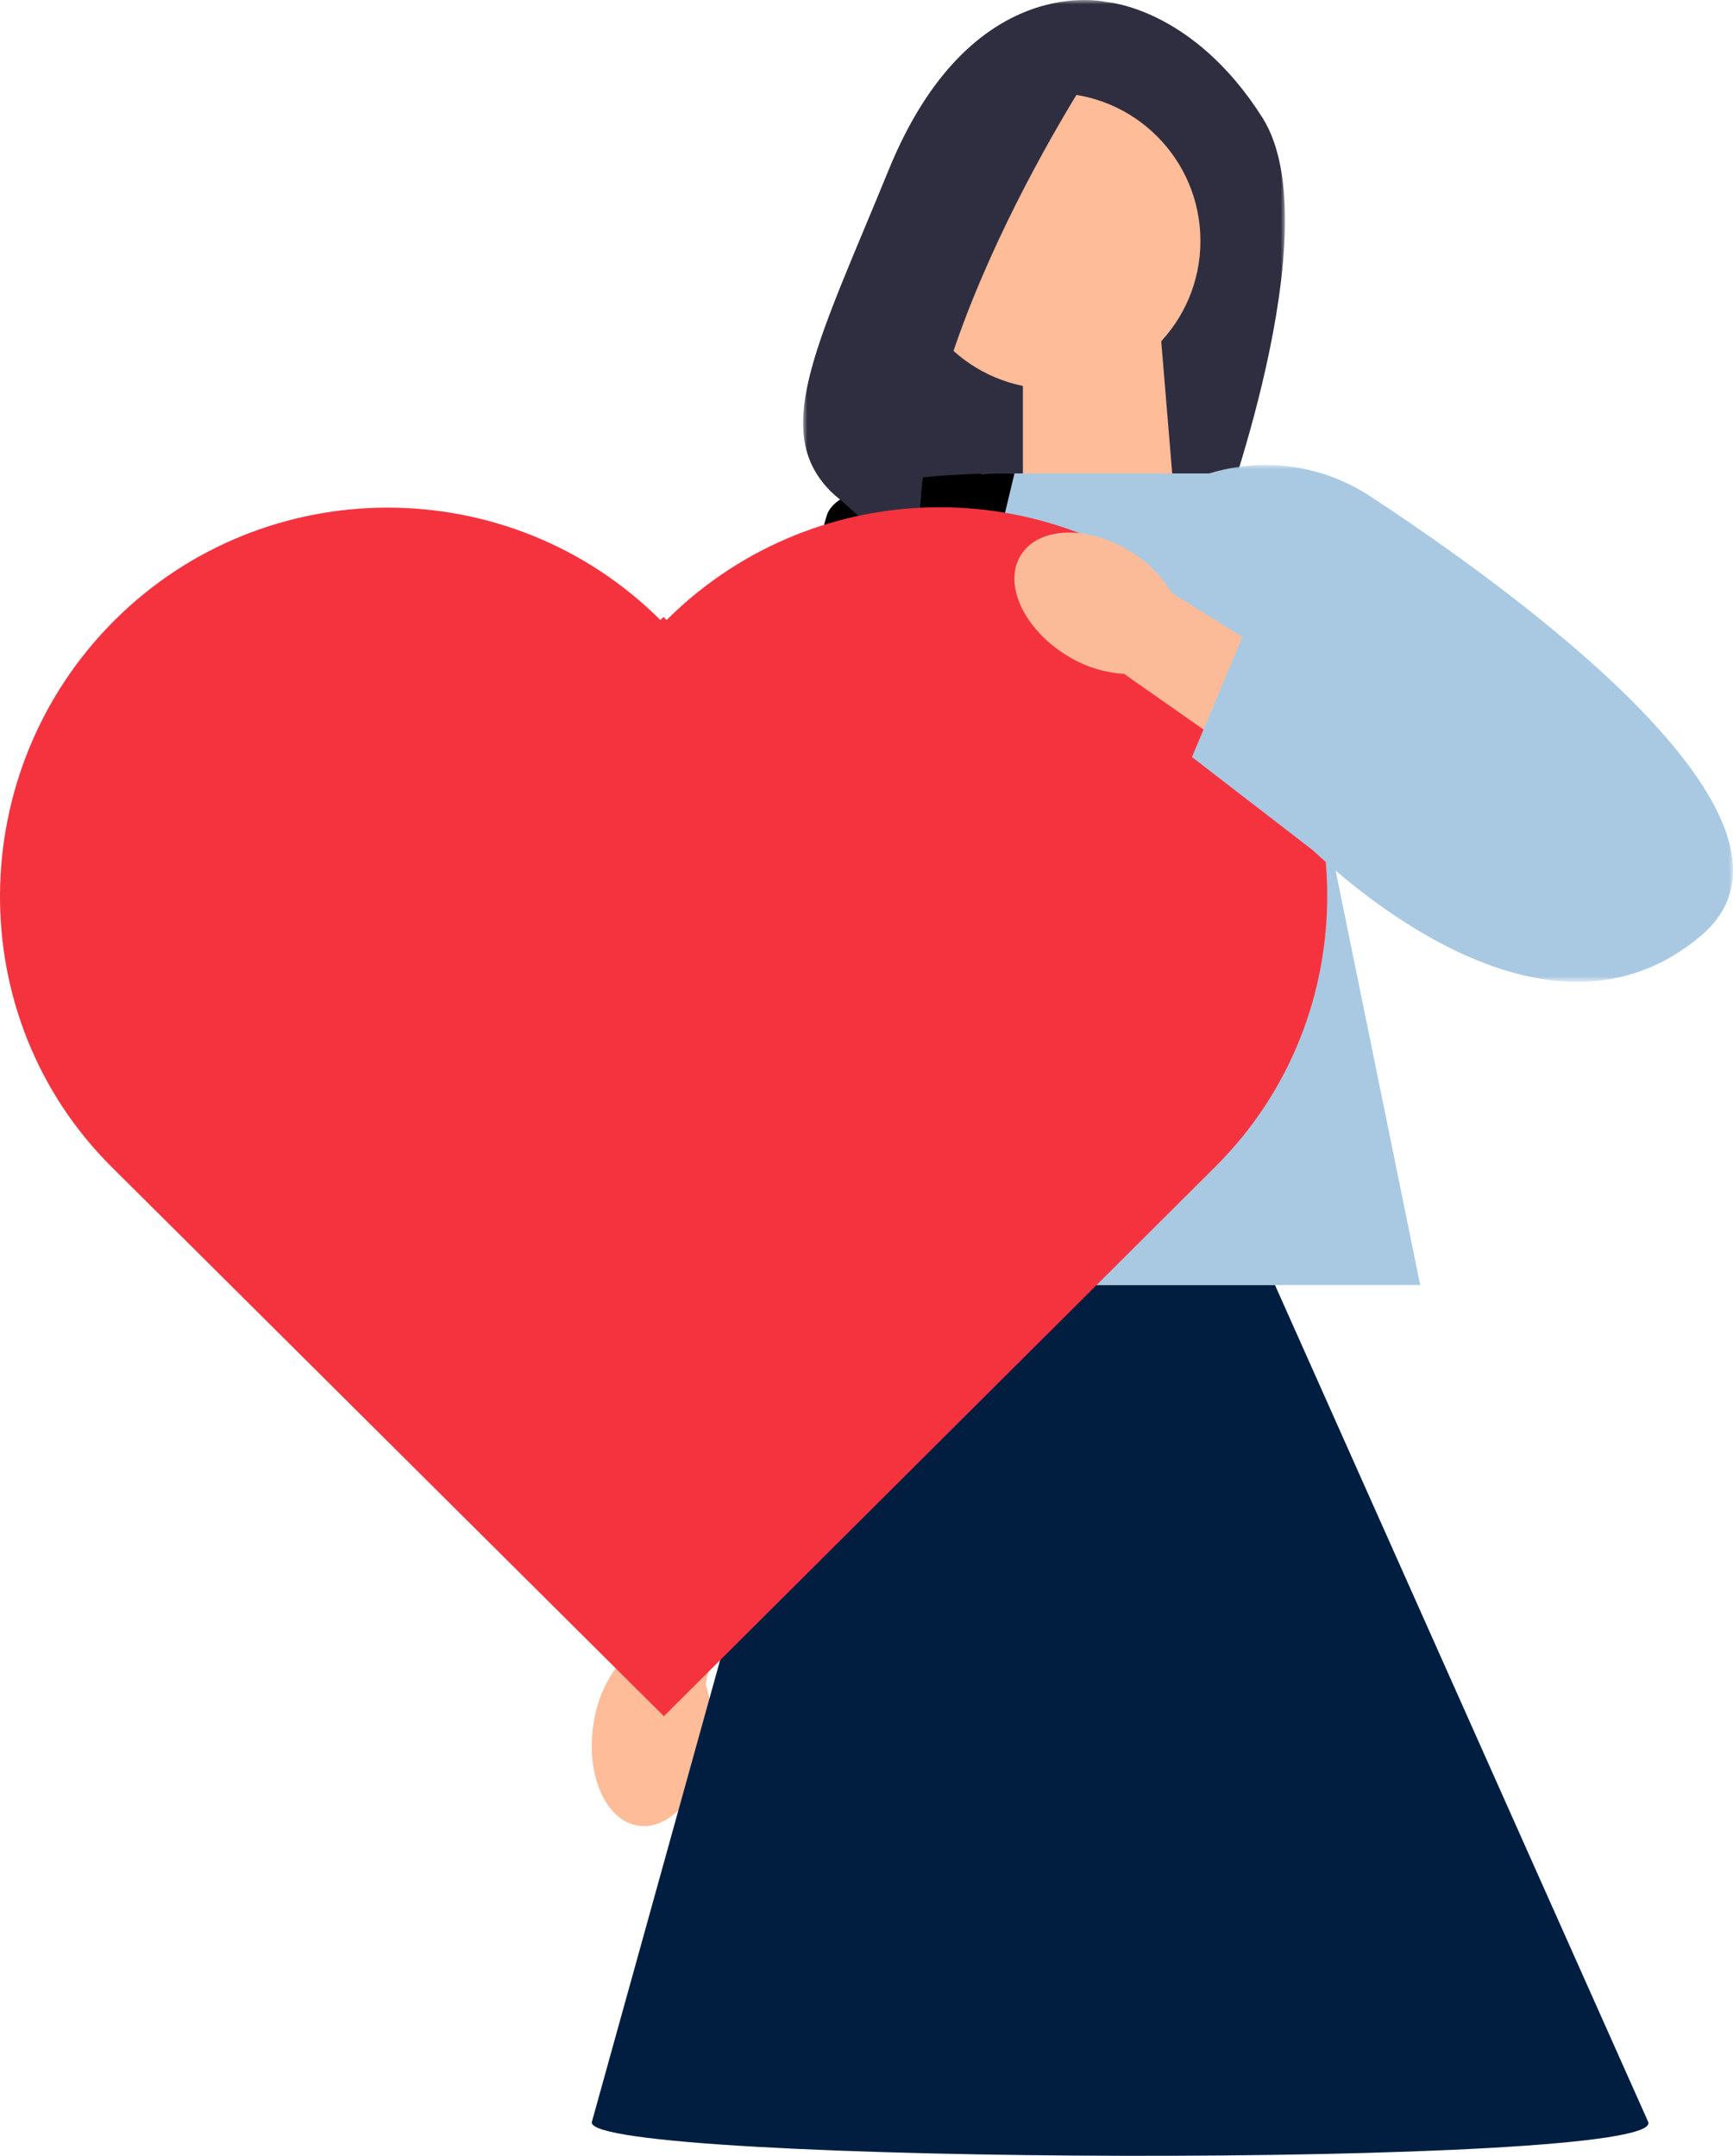 <svg xmlns="http://www.w3.org/2000/svg" xmlns:xlink="http://www.w3.org/1999/xlink" width="205" height="255" viewBox="0 0 205 255"><defs><path id="12z7xtqara" d="M0 0h57v63H0z"></path><path id="7yuqi10j7c" d="M0 0h78v61H0z"></path></defs><g fill="none" fill-rule="evenodd"><g transform="translate(95)"><mask id="r5ge7wbrwb" fill="#fff"><use xlink:href="#12z7xtqara"></use></mask><path d="M35.886.243S19.838-3.693 10.125 20.09C2.03 39.914-3.712 50.5 2.858 57.692c2.352 2.572 5.706 3.959 9.164 4.077L49.012 63s13.581-36.045 5.326-49.079C46.083.881 35.886.243 35.886.243" fill="#2F2E41" mask="url(#r5ge7wbrwb)"></path></g><path fill="#FFBC98" d="M139 60.06 121 66V40h16.333z"></path><path fill="#A9C9E2" d="M168 152H87l29.115-96h32.294z"></path><path d="M83.949 206.358c-.95 5.974-4.792 10.262-8.584 9.568-3.792-.693-6.101-6.093-5.152-12.066a14.918 14.918 0 0 1 2.663-6.6L77.207 172 89 174.558l-5.526 24.626c.727 2.327.892 4.788.482 7.174h-.007z" fill="#FFBC98"></path><path d="M120 56.015s-20.023-.528-22.13 4.76C95.762 66.067 71 192 71 192h16.333L120 56.015z" fill="#000"></path><path d="M124.5 11c9.665 0 17.5 7.835 17.5 17.5S134.165 46 124.5 46 107 38.165 107 28.5 114.835 11 124.5 11" fill="#FFBC98"></path><path d="M130 7.008s-24.913 37-20.731 60.992l-11.2-10.115s6.984-46.418 22.152-50.186L130 7v.008z" fill="#2F2E41"></path><path d="m97.507 152-27.505 99.025c-.537 5.051 126.736 5.545 124.98-.006l-44.158-99.012L97.507 152z" fill="#011E41"></path><path d="m78.855 73.34-.367-.365-.366.365c-17.84-17.745-46.75-17.723-64.575.036-17.824 17.767-18.183 46.907-.344 64.652L78.533 203l65.285-65.053c17.825-17.767 17.45-46.906-.381-64.651-17.84-17.745-46.75-17.723-64.575.036l-.007.008z" fill="#F5333F"></path><g transform="translate(127 55)"><mask id="hnl3yhimld" fill="#fff"><use xlink:href="#7yuqi10j7c"></use></mask><path d="m0 9.105 14.788-7.671a22.575 22.575 0 0 1 20.35 2.299c18.393 12.098 54.65 38.77 39.067 51.954-20.534 17.38-48.167-12.36-48.167-12.36L0 9.105z" fill="#A9C9E2" mask="url(#hnl3yhimld)"></path></g><path d="M126.267 77.57c-5.088-3.085-7.585-8.37-5.568-11.806 2.016-3.428 7.774-3.705 12.87-.62a14.426 14.426 0 0 1 5.03 4.977L160 83.491 153.361 94l-20.397-14.297a14.183 14.183 0 0 1-6.704-2.141h.007v.007z" fill="#FCBB98"></path><path fill="#A9C9E2" d="M141 89.547 147.116 75 177 84.848 163.634 107z"></path></g></svg>